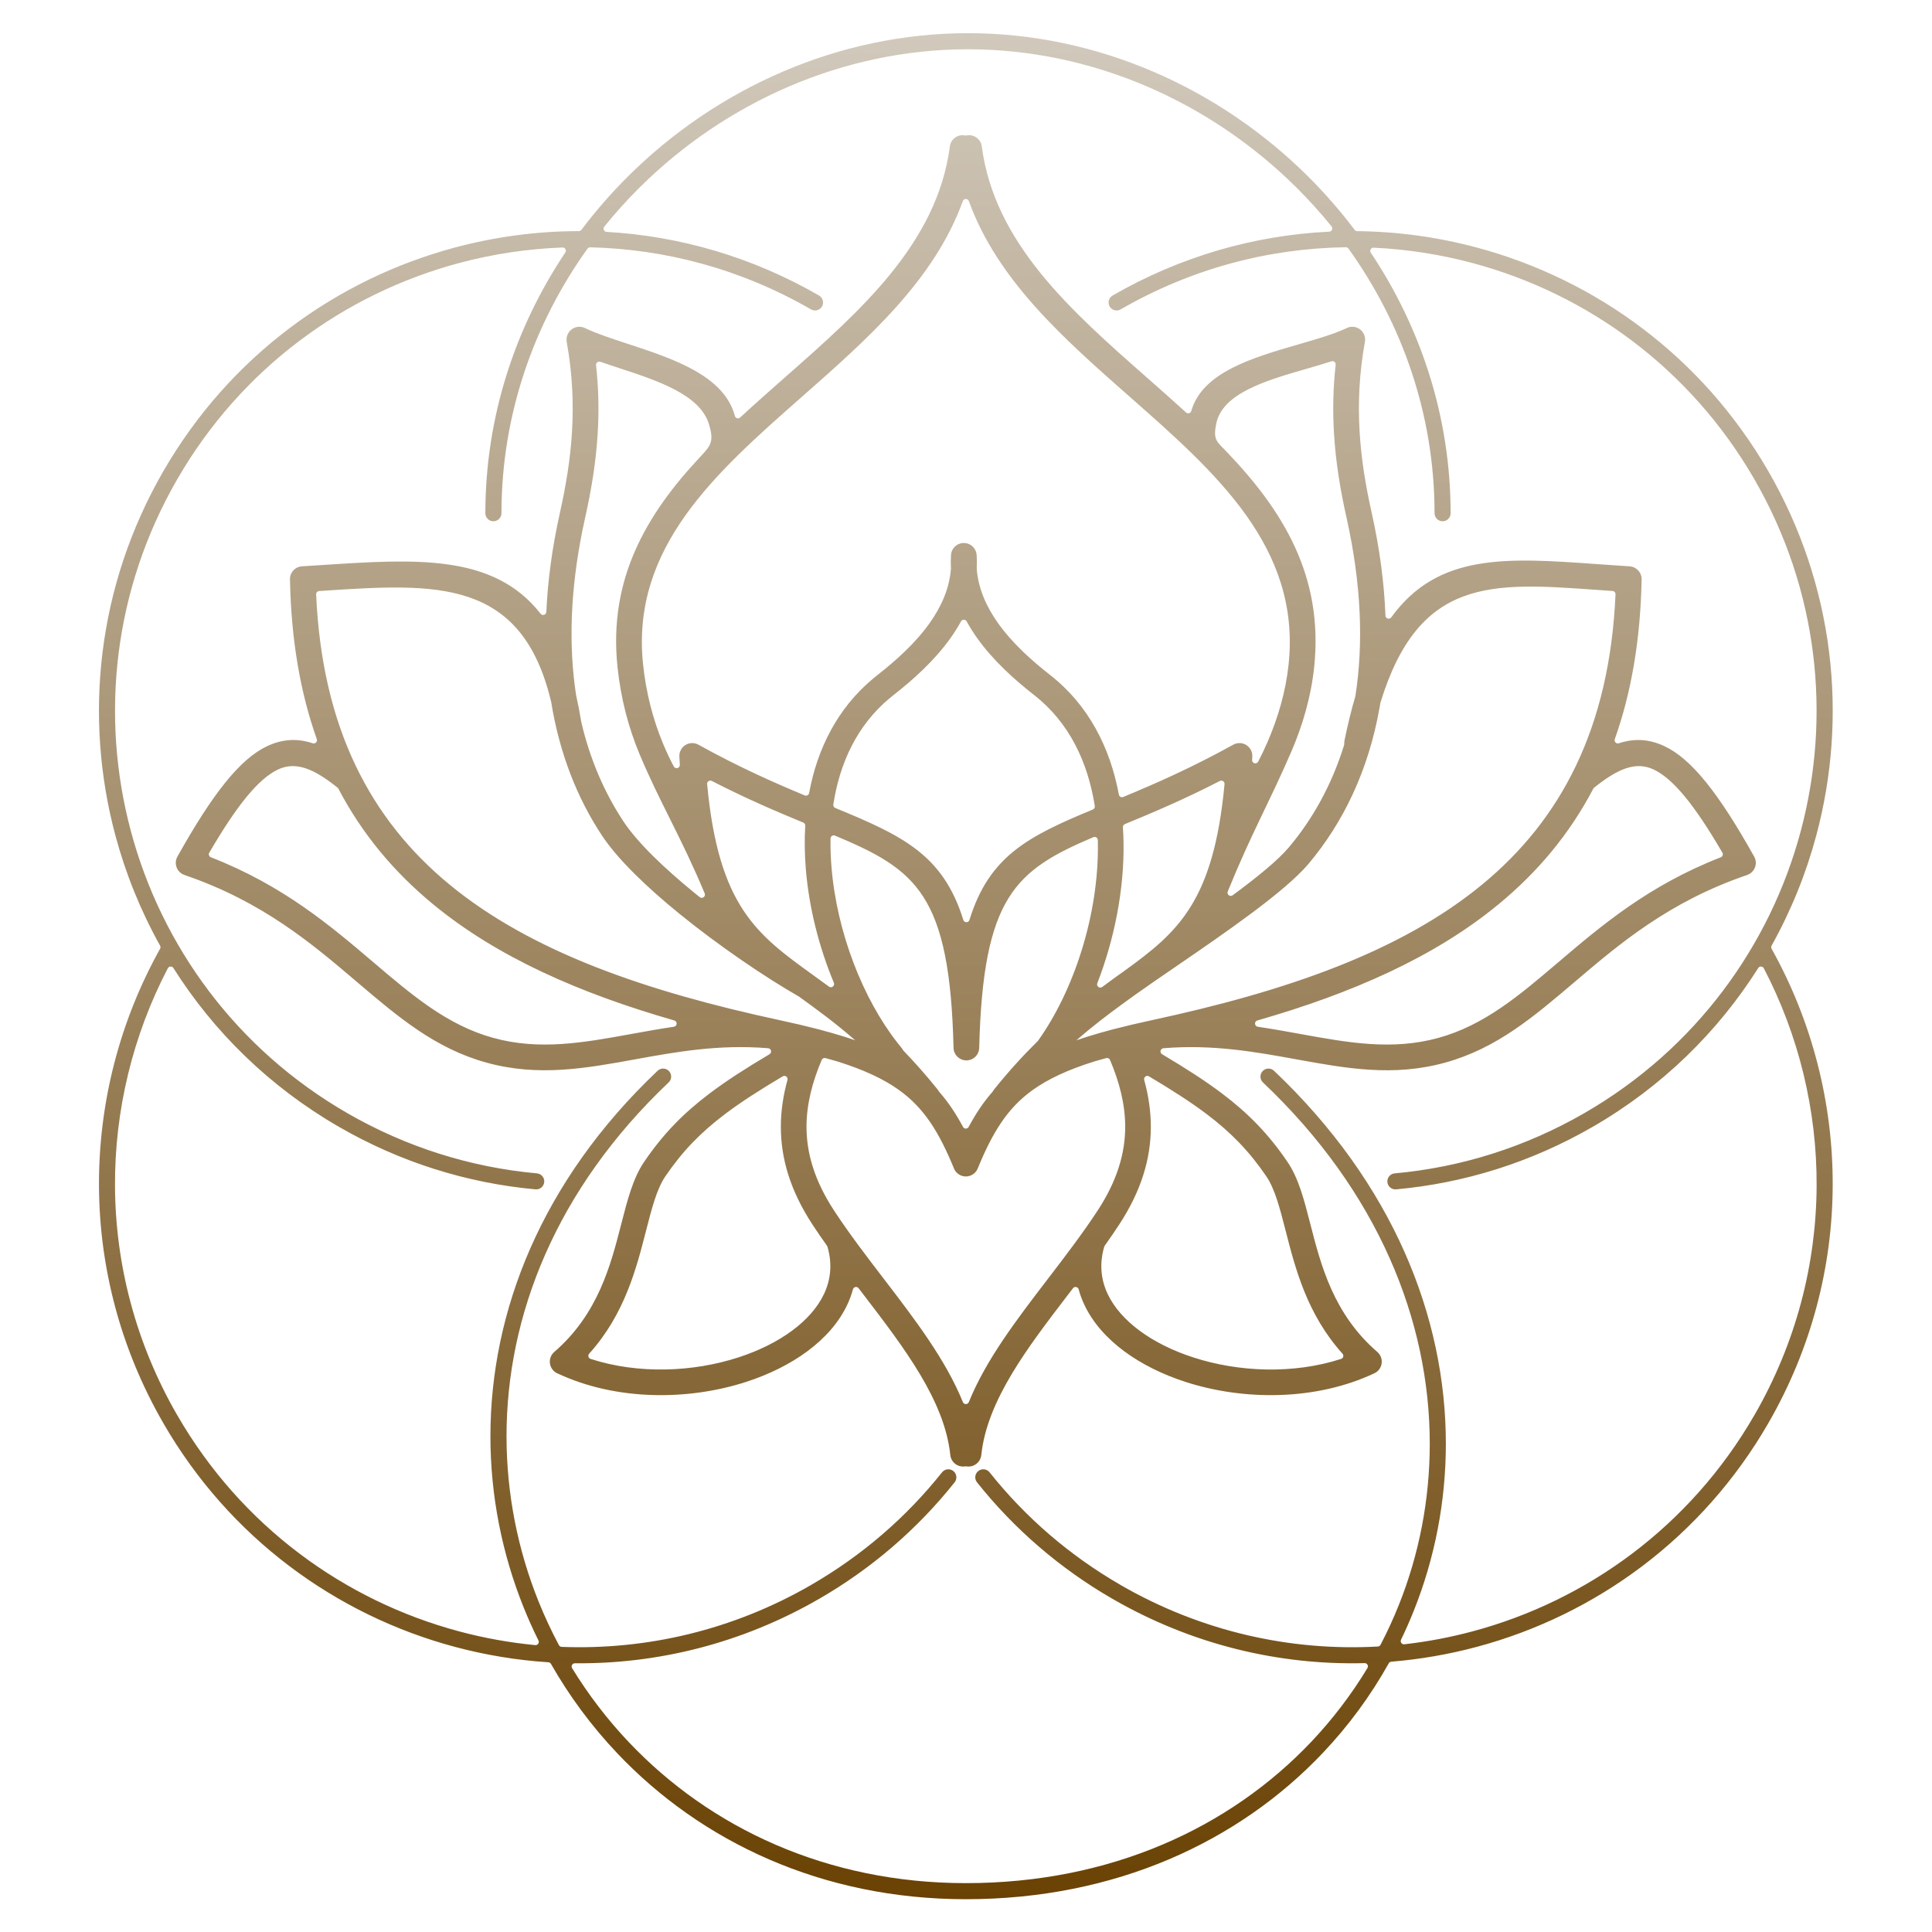 <?xml version="1.0" encoding="UTF-8"?> <svg xmlns="http://www.w3.org/2000/svg" width="284" height="284" viewBox="0 0 284 284" fill="none"> <path d="M83.309 50.254C83.219 49.749 83.338 49.257 83.604 48.863L83.608 48.857C83.609 48.855 83.611 48.853 83.611 48.852L83.628 48.828L83.635 48.817C83.637 48.816 83.638 48.814 83.64 48.811L83.651 48.795L83.665 48.777C83.667 48.775 83.668 48.773 83.67 48.771L83.676 48.763L83.694 48.741C83.695 48.739 83.697 48.736 83.699 48.734L83.704 48.728C83.711 48.719 83.718 48.71 83.725 48.702L83.733 48.693C83.741 48.684 83.747 48.676 83.755 48.669L83.765 48.657L83.782 48.638C83.785 48.635 83.787 48.632 83.79 48.63L83.795 48.623L83.813 48.605C83.816 48.602 83.817 48.6 83.819 48.597L83.847 48.57C84.108 48.315 84.445 48.133 84.831 48.064C85.247 47.989 85.656 48.057 86.008 48.233C86.01 48.234 86.013 48.236 86.016 48.237C87.683 49.034 89.903 49.762 92.23 50.526C98.94 52.729 106.439 55.191 108.025 61.142C108.069 61.307 108.187 61.428 108.35 61.475C108.514 61.522 108.678 61.483 108.803 61.368C110.942 59.391 113.152 57.444 115.369 55.491C126.498 45.692 137.766 35.767 139.627 21.518C139.762 20.484 140.709 19.756 141.743 19.89C141.789 19.897 141.834 19.904 141.879 19.914C141.945 19.927 142.004 19.927 142.07 19.914C142.115 19.904 142.16 19.897 142.207 19.89C143.24 19.756 144.187 20.484 144.322 21.518C146.183 35.767 157.451 45.691 168.58 55.491C170.521 57.2 172.458 58.906 174.344 60.631C174.469 60.745 174.63 60.783 174.793 60.738C174.955 60.691 175.073 60.574 175.119 60.411C176.742 54.711 184.184 52.557 190.964 50.596C193.59 49.836 196.104 49.109 197.935 48.235C197.938 48.234 197.941 48.232 197.943 48.231C198.295 48.056 198.703 47.987 199.119 48.062C199.505 48.131 199.842 48.313 200.103 48.568L200.131 48.595C200.133 48.598 200.135 48.6 200.137 48.603L200.155 48.621L200.16 48.628C200.163 48.63 200.165 48.633 200.168 48.636L200.185 48.655L200.192 48.663C200.194 48.666 200.196 48.667 200.198 48.67L200.216 48.691L200.224 48.7C200.231 48.708 200.239 48.717 200.245 48.726L200.25 48.732C200.252 48.734 200.254 48.737 200.255 48.739L200.273 48.761L200.279 48.769C200.281 48.771 200.282 48.773 200.284 48.775L200.298 48.793L200.309 48.809C200.311 48.811 200.312 48.813 200.314 48.815L200.321 48.825L200.338 48.85C200.34 48.851 200.34 48.853 200.341 48.855L200.345 48.861C200.611 49.254 200.731 49.747 200.64 50.252C199.788 54.925 199.612 59.302 199.858 63.442C200.106 67.612 200.778 71.535 201.615 75.281C202.815 80.646 203.477 85.719 203.658 90.49C203.665 90.695 203.796 90.865 203.993 90.925C204.19 90.984 204.393 90.916 204.514 90.75C211.375 81.255 221.543 81.979 234.852 82.928C236.443 83.042 238.081 83.159 239.541 83.248V83.25C240.544 83.308 241.331 84.148 241.316 85.163C241.144 94.101 239.778 101.87 237.372 108.653C237.31 108.828 237.35 109.01 237.479 109.142C237.609 109.274 237.79 109.319 237.965 109.26C240.204 108.524 242.379 108.606 244.682 109.69C248.628 111.549 252.642 116.583 257.86 125.92C258.367 126.83 258.039 127.979 257.128 128.486C257.026 128.542 256.923 128.589 256.817 128.625L256.818 128.626C245.34 132.539 238.038 138.755 231.485 144.331C225.427 149.488 219.98 154.124 212.427 156.205C204.799 158.306 197.938 157.06 190.525 155.713C184.599 154.636 178.301 153.492 171.026 154.088C170.817 154.105 170.65 154.249 170.603 154.454C170.556 154.658 170.642 154.86 170.822 154.967C174.287 157.028 177.165 158.87 179.674 160.768C183.537 163.69 186.486 166.718 189.264 170.806C190.892 173.199 191.705 176.371 192.628 179.969C194.156 185.928 196.012 193.167 202.465 198.734L202.464 198.735C202.659 198.904 202.822 199.114 202.938 199.363C203.379 200.307 202.973 201.429 202.029 201.87C193.387 205.936 182.767 205.902 174.211 203.12C170.85 202.027 167.787 200.505 165.259 198.633C162.66 196.706 160.621 194.399 159.394 191.793C159.05 191.059 158.768 190.304 158.559 189.531C158.511 189.353 158.374 189.226 158.193 189.191C158.012 189.156 157.838 189.222 157.727 189.368C157.512 189.649 157.297 189.929 157.082 190.209C151.012 198.134 145.093 205.863 144.249 213.88C144.142 214.918 143.215 215.673 142.178 215.567C142.134 215.562 142.092 215.556 142.05 215.549C141.995 215.54 141.946 215.54 141.89 215.549C141.849 215.556 141.805 215.562 141.763 215.567C140.725 215.673 139.798 214.918 139.692 213.88C138.848 205.864 132.928 198.136 126.858 190.209C126.644 189.929 126.429 189.649 126.214 189.368C126.102 189.221 125.928 189.155 125.747 189.191C125.566 189.226 125.43 189.354 125.382 189.531C125.172 190.304 124.891 191.059 124.546 191.793C123.319 194.4 121.282 196.706 118.681 198.633C116.154 200.505 113.09 202.027 109.729 203.12C101.172 205.902 90.553 205.936 81.912 201.87C80.968 201.429 80.561 200.307 81.002 199.363C81.118 199.114 81.281 198.904 81.476 198.735L81.475 198.734C87.927 193.166 89.784 185.927 91.312 179.969C92.235 176.371 93.049 173.199 94.676 170.806C97.455 166.718 100.404 163.69 104.266 160.768C106.775 158.87 109.653 157.027 113.118 154.967C113.298 154.859 113.384 154.657 113.337 154.453C113.29 154.248 113.124 154.105 112.915 154.087C105.641 153.491 99.341 154.636 93.416 155.712C86.003 157.059 79.142 158.305 71.514 156.204C63.962 154.123 58.515 149.487 52.456 144.331C45.905 138.754 38.602 132.539 27.124 128.626L27.125 128.624C27.018 128.588 26.915 128.541 26.813 128.485C25.902 127.978 25.574 126.829 26.081 125.919C31.3 116.582 35.313 111.548 39.259 109.689C41.562 108.604 43.738 108.523 45.976 109.26C46.151 109.318 46.333 109.273 46.462 109.141C46.591 109.009 46.631 108.827 46.569 108.652C44.175 101.903 42.811 94.179 42.628 85.297C42.628 85.289 42.627 85.281 42.627 85.273L42.626 85.242C42.565 84.201 43.359 83.306 44.401 83.246C45.309 83.19 46.393 83.12 47.461 83.05C61.211 82.159 72.592 81.423 79.465 90.216C79.589 90.375 79.79 90.437 79.982 90.376C80.174 90.314 80.302 90.148 80.31 89.946C80.517 85.331 81.172 80.44 82.326 75.279C83.164 71.533 83.836 67.61 84.084 63.44C84.33 59.3 84.155 54.924 83.302 50.25L83.309 50.254ZM213.241 75.44C213.241 76.094 212.712 76.623 212.058 76.623C211.405 76.623 210.875 76.094 210.875 75.44C210.875 60.982 206.127 47.575 198.219 36.541C198.126 36.412 197.988 36.342 197.828 36.344C186.562 36.498 175.177 39.45 164.726 45.483C164.162 45.807 163.442 45.612 163.117 45.048C162.793 44.485 162.988 43.764 163.552 43.44C173.621 37.626 184.528 34.577 195.393 34.056C195.576 34.047 195.728 33.943 195.802 33.776C195.877 33.61 195.853 33.427 195.739 33.285C194.132 31.298 192.418 29.4 190.608 27.599C177.973 15.034 160.665 7.243 142.295 7.243C123.925 7.243 106.617 15.034 93.981 27.599C92.161 29.409 90.44 31.318 88.825 33.318C88.71 33.459 88.686 33.641 88.76 33.807C88.834 33.973 88.985 34.077 89.166 34.088C99.829 34.693 110.516 37.735 120.396 43.44C120.96 43.765 121.155 44.485 120.831 45.049C120.506 45.613 119.786 45.808 119.222 45.483C108.968 39.563 97.815 36.61 86.756 36.356C86.596 36.352 86.454 36.422 86.361 36.554C78.458 47.585 73.714 60.99 73.714 75.441C73.714 76.094 73.184 76.624 72.53 76.624C71.877 76.624 71.347 76.094 71.347 75.441C71.347 61.312 75.724 48.153 83.098 37.117C83.2 36.965 83.207 36.782 83.117 36.623C83.029 36.464 82.869 36.375 82.687 36.381C77.533 36.57 72.425 37.343 67.467 38.671C50.607 43.188 35.472 54.138 26.055 70.448C16.64 86.756 14.726 105.34 19.244 122.198C23.761 139.058 34.711 154.193 51.022 163.61L51.021 163.612C55.384 166.131 59.91 168.112 64.519 169.577C69.259 171.084 74.092 172.045 78.933 172.483C79.581 172.541 80.06 173.115 80.001 173.763C79.943 174.411 79.369 174.89 78.721 174.831C73.714 174.378 68.714 173.383 63.806 171.824C59.037 170.308 54.357 168.258 49.846 165.655L49.837 165.652C39.596 159.739 31.398 151.646 25.489 142.298C25.395 142.151 25.243 142.07 25.069 142.078C24.895 142.085 24.749 142.178 24.669 142.332C19.527 152.193 16.848 163.203 16.905 174.344C16.964 185.798 19.914 197.394 26.052 208.026L26.054 208.025C35.47 224.335 50.605 235.284 67.466 239.802C71.137 240.786 74.89 241.464 78.683 241.828C78.859 241.844 79.018 241.77 79.118 241.625C79.218 241.48 79.231 241.305 79.153 241.146C78.367 239.563 77.643 237.949 76.982 236.308C73.798 228.396 72.091 219.86 72.091 211.124C72.091 192.807 79.579 173.601 96.666 157.401C97.138 156.951 97.885 156.97 98.335 157.442C98.784 157.915 98.766 158.662 98.293 159.111C81.72 174.822 74.458 193.414 74.458 211.123C74.458 219.563 76.104 227.8 79.174 235.429C80.055 237.618 81.054 239.756 82.163 241.837C82.245 241.989 82.39 242.08 82.562 242.087C94.975 242.565 107.668 239.661 119.217 232.994L119.216 232.992C122.987 230.815 126.47 228.333 129.653 225.596C132.912 222.794 135.859 219.72 138.479 216.428C138.885 215.918 139.628 215.833 140.138 216.239C140.649 216.644 140.734 217.388 140.328 217.898C137.619 221.301 134.568 224.483 131.188 227.39C127.896 230.22 124.295 232.786 120.4 235.035H120.395C109.074 241.571 96.695 244.615 84.507 244.498C84.331 244.496 84.178 244.584 84.091 244.738C84.004 244.892 84.007 245.068 84.1 245.219C86.485 249.112 89.278 252.763 92.443 256.102C104.358 268.671 121.541 276.817 141.975 276.817C163.273 276.817 180.793 268.656 192.738 256.056C195.898 252.723 198.667 249.079 201.014 245.196C201.105 245.044 201.107 244.867 201.017 244.713C200.928 244.56 200.773 244.474 200.596 244.477C188.036 244.803 175.23 241.779 163.55 235.035H163.546C159.65 232.786 156.049 230.221 152.758 227.39C149.378 224.483 146.326 221.301 143.618 217.898C143.212 217.388 143.297 216.645 143.807 216.239C144.317 215.833 145.061 215.918 145.467 216.429C148.086 219.721 151.034 222.794 154.293 225.597C157.475 228.334 160.959 230.815 164.729 232.992L164.728 232.994C176.638 239.87 189.763 242.744 202.543 242.034C202.714 242.024 202.856 241.932 202.936 241.78C203.934 239.871 204.835 237.913 205.633 235.912C208.599 228.487 210.172 220.467 210.172 212.229C210.172 194.229 202.635 175.211 185.651 159.113C185.179 158.664 185.161 157.917 185.61 157.445C186.059 156.972 186.806 156.954 187.279 157.403C204.773 173.987 212.538 193.623 212.538 212.229C212.538 220.755 210.903 229.07 207.823 236.781C207.249 238.22 206.624 239.636 205.95 241.029C205.873 241.188 205.887 241.365 205.99 241.509C206.092 241.653 206.253 241.725 206.429 241.706C209.825 241.322 213.184 240.686 216.478 239.803C233.338 235.286 248.473 224.337 257.89 208.026L257.892 208.027C264.03 197.394 266.979 185.799 267.039 174.344C267.096 163.205 264.417 152.195 259.275 142.333C259.194 142.179 259.048 142.086 258.874 142.079C258.701 142.071 258.548 142.152 258.455 142.299C252.547 151.647 244.349 159.74 234.106 165.653L234.097 165.656C229.587 168.259 224.907 170.309 220.138 171.825C215.231 173.384 210.23 174.379 205.223 174.832C204.575 174.89 204.001 174.412 203.942 173.764C203.884 173.116 204.362 172.542 205.01 172.484C209.853 172.047 214.685 171.085 219.425 169.578C224.034 168.113 228.56 166.131 232.923 163.613L232.922 163.611C249.232 154.194 260.181 139.059 264.699 122.199C269.217 105.338 267.304 86.756 257.889 70.449C248.472 54.14 233.337 43.19 216.477 38.672C211.73 37.4 206.848 36.638 201.919 36.41C201.736 36.401 201.575 36.49 201.485 36.65C201.396 36.809 201.402 36.993 201.504 37.146C208.866 48.175 213.236 61.324 213.236 75.441L213.241 75.44ZM85.468 33.784C87.562 31.003 89.854 28.376 92.319 25.925C105.383 12.932 123.289 4.876 142.296 4.876C161.302 4.876 179.206 12.932 192.273 25.925C194.738 28.377 197.031 31.006 199.127 33.789C199.218 33.91 199.348 33.976 199.5 33.978C205.459 34.04 211.372 34.855 217.093 36.388C234.535 41.061 250.196 52.39 259.939 69.263C269.683 86.14 271.664 105.367 266.99 122.807C265.481 128.438 263.278 133.884 260.42 139.004C260.337 139.152 260.337 139.318 260.42 139.466C266.36 150.104 269.465 162.149 269.402 174.353C269.341 186.206 266.288 198.206 259.939 209.204V209.209C250.197 226.084 234.538 237.413 217.093 242.084C212.982 243.185 208.773 243.917 204.517 244.264C204.355 244.277 204.222 244.363 204.143 244.505C201.487 249.255 198.237 253.684 194.45 257.679C182.079 270.729 163.967 279.18 141.976 279.18C120.853 279.18 103.075 270.744 90.735 257.726C86.956 253.739 83.688 249.323 80.99 244.588C80.909 244.446 80.773 244.361 80.609 244.35C75.955 244.048 71.348 243.287 66.859 242.084C49.417 237.411 33.757 226.083 24.013 209.209V209.204C17.663 198.206 14.611 186.207 14.55 174.353C14.488 162.15 17.593 150.104 23.533 139.466C23.615 139.318 23.615 139.152 23.533 139.005C20.674 133.884 18.471 128.439 16.962 122.807C12.289 105.366 14.27 86.14 24.013 69.263C33.755 52.389 49.417 41.06 66.859 36.388C72.784 34.801 78.915 33.981 85.09 33.973C85.244 33.973 85.375 33.908 85.467 33.785L85.468 33.784ZM104.185 62.267C102.828 57.986 96.614 55.945 91.062 54.123C90.101 53.806 89.156 53.497 88.246 53.18C88.088 53.125 87.926 53.152 87.796 53.256C87.664 53.361 87.601 53.512 87.62 53.679C88.004 57.165 88.051 60.485 87.862 63.667C87.602 68.04 86.896 72.161 86.016 76.097C83.964 85.271 83.558 93.519 84.49 100.803C84.551 101.284 84.618 101.761 84.691 102.233C84.693 102.245 84.695 102.255 84.698 102.266C84.974 103.472 85.224 104.744 85.441 106.096C85.442 106.104 85.444 106.111 85.445 106.12C85.446 106.134 85.449 106.146 85.452 106.16C86.742 111.666 88.859 116.532 91.64 120.738C93.722 123.889 97.694 127.679 102.198 131.345C102.415 131.523 102.634 131.699 102.854 131.876C103.025 132.012 103.259 132.016 103.435 131.885C103.611 131.754 103.672 131.527 103.587 131.325C100.22 123.229 96.957 117.898 94.013 110.858C92.374 106.939 91.258 102.67 90.772 98.05C89.412 85.13 95.001 75.629 102.904 67.186C104.469 65.515 105.029 64.933 104.185 62.269L104.185 62.267ZM99.936 112.417C99.911 112.022 99.887 111.622 99.864 111.216H99.865C99.848 110.874 99.923 110.524 100.101 110.203C100.608 109.292 101.757 108.964 102.668 109.471C108.641 112.779 113.825 115.065 118.294 116.926C118.431 116.982 118.571 116.975 118.702 116.904C118.832 116.834 118.914 116.719 118.941 116.574C120.143 110.064 123.095 104.119 128.373 99.725C128.589 99.545 128.793 99.38 128.984 99.23C131.631 97.158 134.512 94.605 136.644 91.61C138.34 89.227 139.562 86.548 139.783 83.598C139.785 83.577 139.785 83.559 139.784 83.538C139.75 82.9 139.753 82.25 139.794 81.589C139.86 80.547 140.757 79.756 141.799 79.822C142.769 79.883 143.523 80.666 143.568 81.615C143.608 82.268 143.61 82.908 143.576 83.538C143.576 83.559 143.576 83.578 143.577 83.598C143.798 86.549 145.021 89.226 146.717 91.61C148.848 94.605 151.73 97.157 154.376 99.23C160.027 103.654 163.184 109.903 164.47 116.802C164.496 116.947 164.58 117.061 164.709 117.131C164.839 117.201 164.98 117.208 165.116 117.152C169.693 115.252 175.036 112.925 181.216 109.507C181.22 109.504 181.225 109.501 181.23 109.498C181.541 109.312 181.908 109.213 182.296 109.233C183.338 109.286 184.139 110.173 184.086 111.215C184.077 111.382 184.068 111.548 184.058 111.713C184.045 111.939 184.188 112.138 184.406 112.198C184.624 112.258 184.848 112.16 184.951 111.959C185.437 111.022 185.895 110.06 186.321 109.08C187.884 105.48 189.006 101.614 189.422 97.663C191.231 80.48 178.748 69.488 166.082 58.334C156.408 49.816 146.633 41.207 142.421 29.565C142.351 29.374 142.178 29.252 141.976 29.252C141.772 29.252 141.601 29.373 141.531 29.565C137.318 41.206 127.544 49.815 117.87 58.334C105.204 69.488 92.719 80.481 94.53 97.663C94.975 101.893 95.999 105.807 97.504 109.407C97.971 110.524 98.485 111.612 99.045 112.668C99.15 112.868 99.375 112.964 99.592 112.902C99.809 112.841 99.95 112.641 99.936 112.417L99.936 112.417ZM180.478 131.045C180.398 131.245 180.457 131.465 180.627 131.597C180.797 131.729 181.025 131.732 181.198 131.604C184.783 128.959 187.862 126.459 189.468 124.551C192.996 120.359 195.777 115.339 197.583 109.52C197.6 109.463 197.607 109.41 197.603 109.35C197.593 109.188 197.603 109.02 197.637 108.853C198.12 106.493 198.65 104.342 199.228 102.373C199.235 102.353 199.238 102.334 199.242 102.313C200.437 94.656 200.13 85.901 197.937 76.097C197.057 72.161 196.35 68.041 196.091 63.667C195.9 60.467 195.948 57.125 196.34 53.615C196.359 53.451 196.298 53.301 196.169 53.196C196.041 53.092 195.882 53.061 195.724 53.112C194.541 53.493 193.291 53.855 192.016 54.223C186.173 55.913 179.718 57.782 178.792 62.24C178.288 64.668 178.842 64.875 180.302 66.398C188.596 75.04 194.584 84.727 193.181 98.05C192.724 102.396 191.494 106.635 189.784 110.576C186.435 118.295 183.911 122.57 180.479 131.046L180.478 131.045ZM122.783 118.771C132.7 122.846 138.633 125.657 141.605 135.229C141.668 135.431 141.846 135.563 142.057 135.562C142.268 135.562 142.446 135.43 142.509 135.228C145.41 125.838 151.126 122.942 160.646 118.995C160.851 118.91 160.967 118.703 160.933 118.485C159.921 112.036 157.167 106.205 152.055 102.203C149.175 99.949 146.027 97.15 143.641 93.799C143.079 93.009 142.561 92.191 142.097 91.343C142.012 91.187 141.859 91.097 141.682 91.097C141.504 91.097 141.351 91.188 141.266 91.343C140.802 92.191 140.284 93.01 139.722 93.799C137.337 97.15 134.188 99.948 131.308 102.203C131.116 102.354 130.941 102.494 130.786 102.624C126.001 106.606 123.429 112.159 122.495 118.26C122.462 118.48 122.578 118.686 122.783 118.77L122.783 118.771ZM152.594 152.981C157.838 145.649 161.542 134.468 161.385 123.923C161.383 123.777 161.379 123.631 161.376 123.485C161.372 123.323 161.294 123.186 161.158 123.098C161.023 123.012 160.865 122.998 160.717 123.062C149.259 127.934 144.505 131.802 143.94 154.034C143.915 155.076 143.051 155.901 142.01 155.876C140.998 155.852 140.191 155.035 140.168 154.034C139.624 131.427 134.671 127.828 122.741 122.834C122.591 122.771 122.435 122.786 122.299 122.875C122.163 122.964 122.087 123.101 122.084 123.264C122.063 124.639 122.111 126.027 122.224 127.418C123.01 137.107 126.886 146.852 131.908 153.267C132.119 153.537 132.321 153.787 132.511 154.016C132.597 154.118 132.669 154.228 132.73 154.342C132.752 154.383 132.776 154.417 132.808 154.45C134.434 156.131 136.109 158.014 137.829 160.154C137.9 160.243 137.962 160.335 138.015 160.431C138.033 160.464 138.051 160.49 138.075 160.517C139.399 162.021 140.525 163.713 141.559 165.652C141.643 165.81 141.797 165.903 141.976 165.903C142.156 165.903 142.31 165.81 142.394 165.652C143.428 163.713 144.554 162.021 145.878 160.517C145.902 160.489 145.92 160.463 145.938 160.431C145.991 160.335 146.052 160.243 146.124 160.154C148.341 157.396 150.483 155.063 152.542 153.043C152.563 153.023 152.579 153.004 152.596 152.98L152.594 152.981ZM122.578 144.472C120.414 139.268 118.919 133.475 118.452 127.712C118.28 125.59 118.246 123.469 118.368 121.38C118.38 121.174 118.266 120.992 118.076 120.915C114.172 119.307 109.709 117.407 104.635 114.799C104.477 114.718 104.3 114.729 104.153 114.828C104.006 114.928 103.931 115.088 103.947 115.264C105.634 133.253 111.248 137.36 119.501 143.319C119.505 143.322 119.51 143.325 119.516 143.329C119.556 143.356 119.595 143.384 119.632 143.413C119.638 143.417 119.641 143.42 119.647 143.424C120.366 143.944 121.105 144.477 121.86 145.033C122.034 145.16 122.263 145.157 122.432 145.023C122.602 144.89 122.66 144.668 122.577 144.47L122.578 144.472ZM165.066 121.607C165.115 122.361 165.146 123.118 165.157 123.878C165.261 130.873 163.78 138.135 161.303 144.532C161.226 144.731 161.287 144.948 161.456 145.079C161.626 145.208 161.852 145.211 162.025 145.084C162.236 144.928 162.447 144.774 162.656 144.621C162.665 144.615 162.673 144.608 162.681 144.602C162.708 144.579 162.737 144.557 162.765 144.535C163.509 143.98 164.373 143.359 165.327 142.687C173.1 137.05 178.377 132.609 180.004 115.267C180.021 115.09 179.945 114.93 179.798 114.831C179.651 114.731 179.474 114.721 179.316 114.802C174 117.537 169.372 119.487 165.358 121.14C165.167 121.219 165.053 121.403 165.066 121.609L165.066 121.607ZM117.432 146.486C112.595 143.72 105.772 139.123 99.816 134.275C95.043 130.389 90.797 126.314 88.489 122.823C84.843 117.308 82.249 110.758 81.028 103.22C81.026 103.208 81.025 103.198 81.022 103.186C76.697 84.952 64.064 85.767 47.702 86.828L46.916 86.879C46.659 86.895 46.462 87.114 46.473 87.372C47.341 107.066 54.516 120.489 66.039 129.996C78.14 139.981 95.106 145.763 114.652 149.97C116.675 150.405 118.539 150.842 120.262 151.292C120.271 151.295 120.279 151.297 120.288 151.299C120.358 151.313 120.428 151.331 120.498 151.353C120.507 151.356 120.514 151.359 120.524 151.361C121.737 151.682 122.881 152.008 123.96 152.344C123.963 152.345 123.965 152.345 123.967 152.346C124.024 152.363 124.08 152.38 124.138 152.396C124.182 152.409 124.225 152.424 124.268 152.441C124.276 152.443 124.284 152.446 124.292 152.449C124.778 152.603 125.252 152.76 125.712 152.92C122.754 150.334 119.995 148.335 117.472 146.513C117.458 146.503 117.445 146.494 117.43 146.486L117.432 146.486ZM158.236 152.919C158.696 152.76 159.17 152.603 159.657 152.449C159.665 152.446 159.673 152.443 159.681 152.44C159.724 152.424 159.767 152.41 159.811 152.396C159.869 152.379 159.925 152.363 159.982 152.346C159.984 152.345 159.986 152.345 159.988 152.344C161.068 152.008 162.211 151.68 163.425 151.359C163.434 151.357 163.442 151.355 163.451 151.352C163.52 151.33 163.591 151.311 163.661 151.298C163.67 151.296 163.677 151.294 163.687 151.291C165.411 150.841 167.275 150.404 169.297 149.968C188.844 145.763 205.81 139.979 217.911 129.995C229.435 120.487 236.609 107.062 237.477 87.366C237.488 87.11 237.292 86.89 237.036 86.874C236.185 86.815 235.382 86.758 234.591 86.701C219.258 85.608 208.581 84.847 202.925 103.273C202.918 103.294 202.913 103.314 202.91 103.336C202.871 103.573 202.83 103.811 202.789 104.047C201.167 113.201 197.489 120.873 192.351 126.978C188.891 131.089 180.058 137.143 172.749 142.151C170.583 143.636 168.555 145.026 166.839 146.249L166.579 146.437C166.224 146.694 165.862 146.954 165.497 147.22C165.337 147.337 165.181 147.453 165.029 147.566C164.989 147.596 164.949 147.625 164.907 147.651C164.898 147.657 164.889 147.662 164.88 147.668C162.804 149.184 160.583 150.866 158.237 152.917L158.236 152.919ZM168.195 158.753C168.825 161.033 169.174 163.332 169.17 165.68C169.161 170.289 167.796 175.005 164.52 180.007C163.834 181.054 163.119 182.094 162.384 183.126C162.352 183.172 162.331 183.215 162.316 183.269C161.587 185.773 161.835 188.109 162.818 190.199C163.765 192.211 165.399 194.037 167.514 195.604C169.703 197.226 172.398 198.558 175.386 199.53C182.062 201.7 190.094 202.037 197.139 199.757C197.296 199.706 197.407 199.589 197.451 199.43C197.493 199.271 197.456 199.114 197.345 198.991C192.134 193.189 190.424 186.523 188.983 180.905C188.148 177.648 187.411 174.777 186.152 172.925C183.637 169.225 180.946 166.469 177.404 163.789C175.029 161.993 172.256 160.219 168.895 158.221C168.725 158.12 168.522 158.132 168.366 158.251C168.209 158.371 168.144 158.564 168.197 158.753L168.195 158.753ZM162.613 155.537C162.045 155.686 161.471 155.846 160.891 156.02C160.876 156.024 160.862 156.028 160.847 156.033C160.84 156.034 160.834 156.036 160.827 156.038C156.998 157.25 154.107 158.582 151.826 160.211C148.101 162.87 145.899 166.453 143.722 171.765C143.537 172.216 143.179 172.594 142.694 172.793C141.73 173.19 140.628 172.73 140.231 171.765C138.054 166.452 135.852 162.87 132.127 160.211C129.845 158.582 126.954 157.25 123.125 156.038C123.118 156.036 123.112 156.034 123.106 156.033C123.091 156.029 123.076 156.024 123.062 156.02C122.482 155.847 121.908 155.686 121.34 155.537C121.111 155.477 120.877 155.593 120.785 155.811C119.39 159.108 118.547 162.368 118.555 165.679C118.563 169.559 119.749 173.586 122.598 177.936C124.826 181.338 127.36 184.646 129.868 187.92C134.482 193.945 139.014 199.861 141.539 206.102C141.613 206.285 141.781 206.398 141.978 206.398C142.175 206.398 142.343 206.285 142.417 206.102C144.943 199.861 149.474 193.945 154.089 187.92C156.596 184.646 159.129 181.338 161.358 177.936C164.207 173.586 165.394 169.559 165.402 165.679C165.408 162.369 164.567 159.108 163.172 155.811C163.079 155.593 162.845 155.477 162.616 155.537H162.613ZM234.204 115.943C230.701 122.636 226.001 128.211 220.307 132.908C210.862 140.7 198.725 146.016 184.829 150.007C184.612 150.069 184.472 150.269 184.487 150.493C184.501 150.718 184.667 150.897 184.89 150.93C187.051 151.249 189.145 151.63 191.196 152.002C198.174 153.271 204.633 154.444 211.441 152.568C218.187 150.71 223.329 146.332 229.049 141.464C235.359 136.094 242.338 130.154 252.95 126.02C253.084 125.968 253.179 125.87 253.226 125.734C253.273 125.599 253.26 125.463 253.188 125.339C249.073 118.29 245.939 114.458 243.074 113.109C240.45 111.873 237.763 113.022 234.326 115.793C234.273 115.836 234.235 115.882 234.204 115.942L234.204 115.943ZM121.567 183.125C120.832 182.092 120.118 181.053 119.432 180.006C116.155 175.004 114.791 170.288 114.782 165.678C114.777 163.331 115.127 161.032 115.756 158.752C115.809 158.562 115.744 158.369 115.587 158.25C115.43 158.131 115.227 158.119 115.058 158.22C111.698 160.218 108.923 161.992 106.548 163.788C103.006 166.468 100.316 169.224 97.801 172.924C96.542 174.776 95.806 177.647 94.97 180.904C93.529 186.523 91.819 193.188 86.607 198.989C86.497 199.112 86.46 199.269 86.502 199.428C86.544 199.587 86.656 199.705 86.814 199.756C93.859 202.035 101.891 201.698 108.567 199.528C111.554 198.557 114.249 197.224 116.439 195.603C118.554 194.036 120.187 192.21 121.135 190.197C122.119 188.108 122.365 185.772 121.637 183.268C121.621 183.214 121.6 183.171 121.569 183.125L121.567 183.125ZM99.123 150.006C85.228 146.015 73.09 140.7 63.644 132.907C57.951 128.21 53.251 122.636 49.748 115.942C49.717 115.882 49.679 115.835 49.626 115.793C46.189 113.021 43.501 111.873 40.878 113.109C38.014 114.459 34.879 118.291 30.764 125.339C30.692 125.463 30.679 125.598 30.726 125.734C30.773 125.869 30.868 125.967 31.002 126.02C41.614 130.154 48.593 136.093 54.903 141.464C60.623 146.332 65.765 150.71 72.511 152.568C79.319 154.444 85.778 153.27 92.756 152.002C94.807 151.63 96.901 151.25 99.062 150.93C99.285 150.896 99.451 150.718 99.466 150.493C99.48 150.269 99.341 150.069 99.123 150.007L99.123 150.006Z" fill="url(#paint0_linear_373_60)"></path> <defs> <linearGradient id="paint0_linear_373_60" x1="141.977" y1="4.876" x2="141.977" y2="279.18" gradientUnits="userSpaceOnUse"> <stop stop-color="#D1C9BC"></stop> <stop offset="1" stop-color="#6A4204"></stop> </linearGradient> </defs> </svg> 